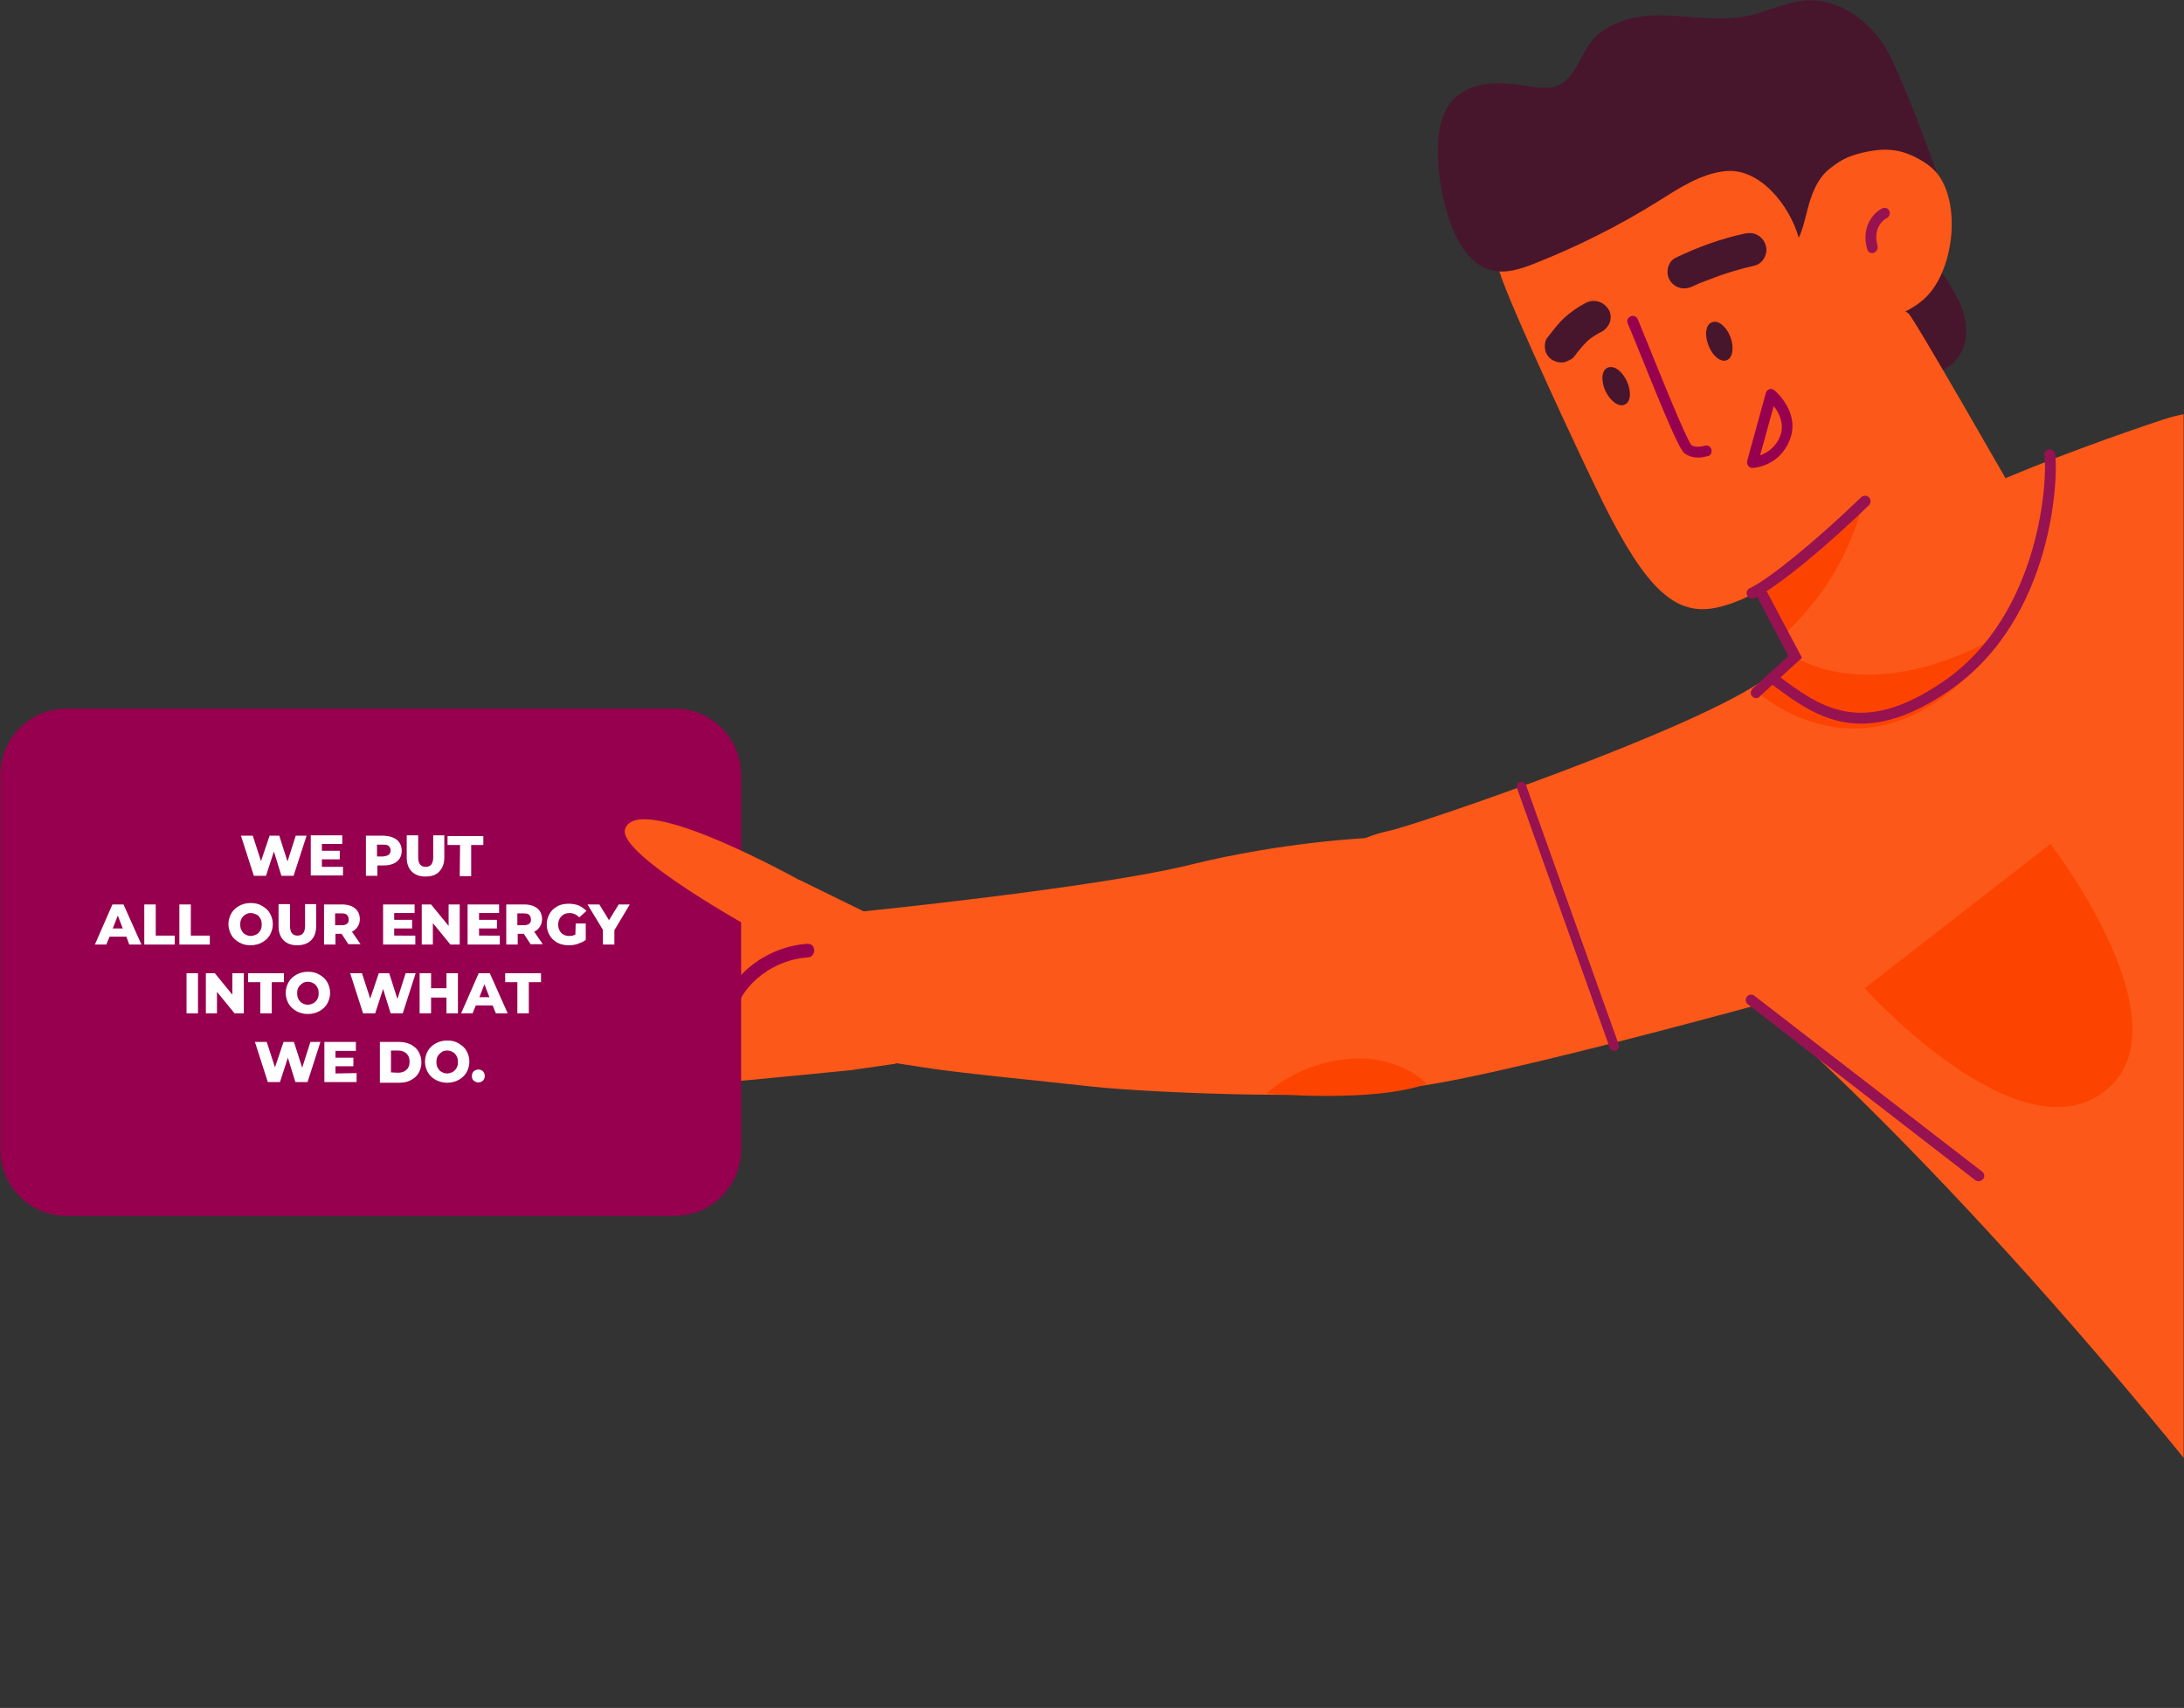 <?xml version="1.0" encoding="utf-8"?>
<svg version="1.1" id="Layer_1" xmlns="http://www.w3.org/2000/svg" xmlns:xlink="http://www.w3.org/1999/xlink" x="0px" y="0px" viewBox="0 0 610 477" style="enable-background:new 0 0 610 477;" width="610px" height="477px" xml:space="preserve">
<rect x="0" y="0" width="610" height="477" fill="#333333" stroke="none"/>
<style type="text/css">
	.st0{clip-path:url(#SVGID_00000096759470806574219910000013416751643078416820_);fill:#47162D;}
	.st1{clip-path:url(#SVGID_00000096759470806574219910000013416751643078416820_);fill:#FC5819;}
	.st2{clip-path:url(#SVGID_00000096759470806574219910000013416751643078416820_);fill:#96004E;}
	.st3{clip-path:url(#SVGID_00000096759470806574219910000013416751643078416820_);}
	.st4{fill:#FFFFFF;}
	.st5{clip-path:url(#SVGID_00000096759470806574219910000013416751643078416820_);fill:#961251;}
	.st6{clip-path:url(#SVGID_00000096759470806574219910000013416751643078416820_);fill:#FC4400;}
</style>
<g>
	<defs>
		<rect id="SVGID_1_" x="-1.2" width="611.1" height="477"/>
	</defs>
	<clipPath id="SVGID_00000036966783397917693810000005375153545145439155_">
		<use xlink:href="#SVGID_1_"  style="overflow:visible;"/>
	</clipPath>
	<path style="clip-path:url(#SVGID_00000036966783397917693810000005375153545145439155_);fill:#47162D;" d="M541.2,74.7
		c2.4,3,4.2,5.8,5.9,9.3c1.7,3.5,2.6,7.5,1.8,11.3c-0.8,3.8-3.5,7.3-7.3,8.3c-4.6-4.8-7.8-10.9-9.4-17.4
		C537,84.3,540,79.7,541.2,74.7z"/>
	<path style="clip-path:url(#SVGID_00000036966783397917693810000005375153545145439155_);fill:#FC5819;" d="M223.4,245.8
		c0,0-56.1,11.8-66.5,17.3c-10.4,5.5-11,12.3-11,12.3s-2.3-0.2-6.6,4c-7.3,7.1,0.1,11.6,0.1,11.6s-2.4,5.3,0.7,7.3
		c3.1,2,8.6,0.8,8.6,0.8s-1.8,8.4,6.1,7.7c7.9-0.7,81.3-7.7,82.7-7.9l12.6-1.8c9.3-15.6-8.1-42.2-8.1-42.2L223.4,245.8z"/>
	<path style="clip-path:url(#SVGID_00000036966783397917693810000005375153545145439155_);fill:#96004E;" d="M195.3,253.6
		c-7.9,10.1-10.5,23.8-6.5,36c0.8,2.3,4.4,1.3,3.6-1c-3.5-10.8-1.5-23.3,5.5-32.3c0.6-0.8,0.8-1.9,0-2.7
		C197.3,253,195.9,252.8,195.3,253.6L195.3,253.6z"/>
	<path style="clip-path:url(#SVGID_00000036966783397917693810000005375153545145439155_);fill:#96004E;" d="M205.1,283.6
		c2-9.2,11.6-15.7,20.5-16.2c2.4-0.1,2.4-3.9,0-3.8c-10.7,0.6-21.8,8.2-24.2,19C201,285,204.6,286,205.1,283.6L205.1,283.6z"/>
	<path style="clip-path:url(#SVGID_00000036966783397917693810000005375153545145439155_);fill:#96004E;" d="M189.8,264.4
		c-3.4,0.1-6.9,0.7-10.3,1.2c-4.6,0.7-9.1,1.6-13.6,2.5c-4.3,0.9-8.6,1.9-12.8,3c-2.8,0.7-5.7,1.4-8.4,2.6c-2.5,1.1-4.9,2.5-7.1,4.2
		c-2.4,1.9-4.1,4.4-5.2,7.2c-0.4,0.9,0.4,2,1.3,2.3c1.1,0.3,1.9-0.4,2.3-1.3c2-4.7,6.1-7.1,10.5-9.2c0.1,0,0.2-0.1,0.2-0.1
		c0.4-0.2-0.4,0.2,0,0c0.2-0.1,0.4-0.2,0.6-0.2c0.6-0.2,1.2-0.4,1.9-0.6c1.5-0.5,3.1-0.9,4.6-1.3c8.3-2.2,16.7-3.9,25.2-5.3
		c3.6-0.6,7.1-1.2,10.8-1.4C192.2,268,192.2,264.3,189.8,264.4L189.8,264.4z"/>
	<path style="clip-path:url(#SVGID_00000036966783397917693810000005375153545145439155_);fill:#96004E;" d="M188.7,274.8
		c-16.6,2.1-33.8,4.3-48.3,13.3c-3.8,2.3-7.2,5.1-10.4,8.2c-1.7,1.7,0.9,4.3,2.6,2.6c11.1-11.2,26.5-15.9,41.7-18.4
		c4.8-0.8,9.6-1.4,14.4-2c1-0.1,1.8-0.8,1.8-1.8C190.6,275.8,189.7,274.7,188.7,274.8L188.7,274.8z"/>
	<path style="clip-path:url(#SVGID_00000036966783397917693810000005375153545145439155_);fill:#96004E;" d="M189.3,284.2
		c-5.7,1.3-11.4,2.5-17,4c-2.9,0.8-5.9,1.7-8.8,2.6c-3.2,0.9-6.3,1.9-9.3,3.1c-3.4,1.5-6.6,3.4-9.1,6.1c-1.7,1.8,1,4.5,2.7,2.7
		c5.6-5.9,14.2-7.4,21.6-9.7c6.9-2.1,13.9-3.5,21-5.1C192.7,287.3,191.7,283.6,189.3,284.2L189.3,284.2z"/>
	<path style="clip-path:url(#SVGID_00000036966783397917693810000005375153545145439155_);fill:#96004E;" d="M188.4,339.6H18.6
		c-10.2,0-18.5-8.3-18.5-18.5V216.4c0-10.2,8.3-18.5,18.5-18.5h169.9c10.2,0,18.5,8.3,18.5,18.5v104.8
		C206.9,331.3,198.6,339.6,188.4,339.6z"/>
	<path style="clip-path:url(#SVGID_00000036966783397917693810000005375153545145439155_);fill:#FC5819;" d="M224.2,246.3
		c0,0-45.8-25.7-49.6-14.8c-2.5,7.1,37.2,28.8,37.2,28.8"/>
	<g id="text" style="clip-path:url(#SVGID_00000036966783397917693810000005375153545145439155_);">
		<g>
			<path class="st4" d="M85.6,233.5L82,244.6h-3.4l-2.1-6.8l-2.2,6.8h-3.4l-3.6-11.2h3.3l2.3,7.1l2.4-7.1H78l2.3,7.2l2.3-7.2H85.6z"
				/>
		</g>
		<g>
			<path class="st4" d="M95.8,242.1v2.4h-9v-11.2h8.8v2.4h-5.7v1.9h5v2.4h-5v2.1L95.8,242.1L95.8,242.1z"/>
		</g>
		<g>
			<path class="st4" d="M109.9,234c0.8,0.3,1.3,0.8,1.7,1.4s0.6,1.4,0.6,2.2s-0.2,1.6-0.6,2.2c-0.4,0.6-1,1.1-1.7,1.4
				c-0.7,0.3-1.6,0.5-2.6,0.5h-1.9v2.9h-3.2v-11.2h5.1C108.3,233.5,109.2,233.6,109.9,234z M108.6,238.7c0.3-0.3,0.5-0.7,0.5-1.2
				s-0.2-0.9-0.5-1.2s-0.8-0.4-1.5-0.4h-1.8v3.3h1.8C107.7,239.1,108.2,239,108.6,238.7z"/>
		</g>
		<g>
			<path class="st4" d="M115,243.4c-0.9-0.9-1.4-2.2-1.4-3.9v-6.2h3.2v6.1c0,1.8,0.7,2.7,2.1,2.7c1.4,0,2.1-0.9,2.1-2.7v-6.1h3.1
				v6.2c0,1.7-0.5,2.9-1.4,3.9c-0.9,1-2.2,1.4-3.9,1.4C117.1,244.8,115.9,244.3,115,243.4z"/>
		</g>
		<g>
			<path class="st4" d="M128.5,236H125v-2.5h10v2.5h-3.4v8.7h-3.2L128.5,236L128.5,236z"/>
		</g>
		<g>
			<path class="st4" d="M35.3,261.6h-4.7l-0.9,2.2h-3.2l4.9-11.2h3.1l5,11.2h-3.4L35.3,261.6z M34.3,259.3l-1.4-3.6l-1.4,3.6H34.3z"
				/>
		</g>
		<g>
			<path class="st4" d="M40.3,252.6h3.2v8.7h5.3v2.5h-8.5V252.6z"/>
		</g>
		<g>
			<path class="st4" d="M50.1,252.6h3.2v8.7h5.3v2.5h-8.5V252.6z"/>
		</g>
		<g>
			<path class="st4" d="M66.8,263.2c-0.9-0.5-1.7-1.2-2.2-2.1s-0.8-1.9-0.8-3c0-1.1,0.3-2.1,0.8-3s1.3-1.6,2.2-2.1
				c0.9-0.5,2-0.8,3.2-0.8s2.2,0.2,3.2,0.8c1,0.6,1.7,1.2,2.2,2.1c0.5,0.9,0.8,1.9,0.8,3c0,1.1-0.3,2.1-0.8,3
				c-0.5,0.9-1.3,1.6-2.2,2.1c-0.9,0.5-2,0.8-3.2,0.8C68.9,264,67.8,263.8,66.8,263.2z M71.6,261c0.5-0.3,0.8-0.6,1.1-1.1
				c0.3-0.5,0.4-1,0.4-1.7s-0.1-1.2-0.4-1.7c-0.3-0.5-0.6-0.9-1.1-1.1c-0.5-0.2-1-0.4-1.5-0.4s-1.1,0.1-1.5,0.4
				c-0.5,0.3-0.8,0.6-1.1,1.1c-0.3,0.5-0.4,1-0.4,1.7s0.1,1.2,0.4,1.7c0.3,0.5,0.6,0.9,1.1,1.1c0.5,0.3,1,0.4,1.5,0.4
				S71.1,261.2,71.6,261z"/>
		</g>
		<g>
			<path class="st4" d="M79.2,262.6c-0.9-0.9-1.4-2.2-1.4-3.9v-6.2H81v6.1c0,1.8,0.7,2.7,2.1,2.7c1.4,0,2.1-0.9,2.1-2.7v-6.1h3.1
				v6.2c0,1.7-0.5,3-1.4,3.9c-0.9,0.9-2.2,1.4-3.9,1.4C81.3,264,80.1,263.5,79.2,262.6z"/>
		</g>
		<g>
			<path class="st4" d="M95.4,260.8h-1.7v3h-3.2v-11.2h5.1c1,0,1.9,0.2,2.6,0.5c0.7,0.3,1.3,0.8,1.7,1.4s0.6,1.4,0.6,2.2
				s-0.2,1.5-0.6,2.1c-0.4,0.6-0.9,1.1-1.6,1.4l2.4,3.5h-3.4L95.4,260.8z M96.9,255.5c-0.3-0.3-0.8-0.4-1.5-0.4h-1.8v3.3h1.8
				c0.7,0,1.1-0.1,1.5-0.4s0.5-0.7,0.5-1.2C97.4,256.3,97.2,255.8,96.9,255.5z"/>
		</g>
		<g>
			<path class="st4" d="M116,261.3v2.5h-9v-11.2h8.8v2.4h-5.7v1.9h5v2.4h-5v2H116L116,261.3z"/>
		</g>
		<g>
			<path class="st4" d="M128.4,252.6v11.2h-2.6l-4.9-6v6h-3.1v-11.2h2.6l4.9,6v-6L128.4,252.6L128.4,252.6z"/>
		</g>
		<g>
			<path class="st4" d="M139.6,261.3v2.5h-9v-11.2h8.8v2.4h-5.6v1.9h5v2.4h-5v2H139.6L139.6,261.3z"/>
		</g>
		<g>
			<path class="st4" d="M146.3,260.8h-1.7v3h-3.2v-11.2h5.1c1,0,1.9,0.2,2.6,0.5c0.7,0.3,1.3,0.8,1.7,1.4c0.4,0.6,0.6,1.4,0.6,2.2
				s-0.2,1.5-0.6,2.1c-0.4,0.6-0.9,1.1-1.6,1.4l2.4,3.5h-3.4L146.3,260.8z M147.8,255.5c-0.3-0.3-0.8-0.4-1.5-0.4h-1.8v3.3h1.8
				c0.6,0,1.1-0.1,1.5-0.4c0.4-0.3,0.5-0.7,0.5-1.2C148.3,256.3,148.1,255.8,147.8,255.5z"/>
		</g>
		<g>
			<path class="st4" d="M160.8,257.9h2.8v4.6c-0.6,0.5-1.4,0.8-2.2,1.1s-1.7,0.4-2.5,0.4c-1.2,0-2.2-0.2-3.2-0.7
				c-0.9-0.5-1.7-1.2-2.2-2.1s-0.8-1.9-0.8-3c0-1.1,0.3-2.1,0.8-3c0.5-0.9,1.3-1.6,2.2-2.1c0.9-0.5,2-0.7,3.2-0.7c1,0,2,0.2,2.8,0.5
				c0.8,0.4,1.5,0.9,2.1,1.5l-2,1.8c-0.8-0.8-1.7-1.2-2.7-1.2c-1,0-1.7,0.3-2.3,0.9c-0.6,0.6-0.9,1.4-0.9,2.3c0,0.6,0.1,1.2,0.4,1.7
				s0.6,0.9,1.1,1.1c0.5,0.3,1,0.4,1.6,0.4c0.6,0,1.2-0.1,1.7-0.4L160.8,257.9L160.8,257.9z"/>
		</g>
		<g>
			<path class="st4" d="M171.6,259.8v4h-3.2v-4.1l-4.3-7.1h3.3l2.7,4.4l2.7-4.4h3.1L171.6,259.8z"/>
		</g>
		<g>
			<path class="st4" d="M52.1,271.8h3.2V283h-3.2V271.8z"/>
		</g>
		<g>
			<path class="st4" d="M68.1,271.8V283h-2.6l-4.9-6v6h-3.1v-11.2h2.5l4.9,6v-6H68.1z"/>
		</g>
		<g>
			<path class="st4" d="M72.7,274.3h-3.4v-2.5h10v2.5h-3.4v8.7h-3.2V274.3z"/>
		</g>
		<g>
			<path class="st4" d="M82.8,282.4c-0.9-0.5-1.7-1.2-2.2-2.1c-0.5-0.9-0.8-1.9-0.8-3c0-1.1,0.3-2.1,0.8-3c0.5-0.9,1.3-1.6,2.2-2.1
				c0.9-0.5,2-0.8,3.2-0.8s2.2,0.2,3.2,0.8c1,0.6,1.7,1.2,2.2,2.1c0.5,0.9,0.8,1.9,0.8,3c0,1.1-0.3,2.1-0.8,3
				c-0.5,0.9-1.3,1.6-2.2,2.1c-0.9,0.5-2,0.8-3.2,0.8S83.7,282.9,82.8,282.4z M87.5,280.2c0.5-0.3,0.8-0.6,1.1-1.1
				c0.3-0.5,0.4-1,0.4-1.7s-0.1-1.2-0.4-1.7c-0.3-0.5-0.6-0.9-1.1-1.1c-0.5-0.3-1-0.4-1.5-0.4s-1.1,0.1-1.5,0.4s-0.8,0.6-1.1,1.1
				c-0.3,0.5-0.4,1-0.4,1.7s0.1,1.2,0.4,1.7c0.3,0.5,0.6,0.9,1.1,1.1c0.5,0.3,1,0.4,1.5,0.4S87.1,280.4,87.5,280.2z"/>
		</g>
		<g>
			<path class="st4" d="M116.1,271.8l-3.6,11.2h-3.4l-2.1-6.8l-2.2,6.8h-3.4l-3.6-11.2h3.3l2.3,7.1l2.4-7.1h2.9l2.3,7.2l2.3-7.2
				H116.1z"/>
		</g>
		<g>
			<path class="st4" d="M127.9,271.8V283h-3.2v-4.4h-4.3v4.4h-3.2v-11.2h3.2v4.2h4.3v-4.2H127.9z"/>
		</g>
		<g>
			<path class="st4" d="M137.6,280.8h-4.7L132,283h-3.2l4.9-11.2h3.1l5,11.2h-3.3L137.6,280.8z M136.7,278.5l-1.4-3.6l-1.4,3.6
				H136.7z"/>
		</g>
		<g>
			<path class="st4" d="M144.5,274.3h-3.4v-2.5h10v2.5h-3.4v8.7h-3.2L144.5,274.3L144.5,274.3z"/>
		</g>
		<g>
			<path class="st4" d="M89.5,291l-3.6,11.2h-3.4l-2.1-6.8l-2.2,6.8h-3.4L71.2,291h3.3l2.3,7.1l2.4-7.1h2.9l2.3,7.2l2.3-7.2H89.5z"
				/>
		</g>
		<g>
			<path class="st4" d="M99.6,299.7v2.5h-9V291h8.8v2.5h-5.7v1.9h5v2.4h-5v2L99.6,299.7L99.6,299.7z"/>
		</g>
		<g>
			<path class="st4" d="M106.1,291h5.3c1.2,0,2.3,0.2,3.3,0.7c0.9,0.5,1.7,1.1,2.2,2s0.8,1.8,0.8,3s-0.3,2.1-0.8,3
				c-0.5,0.9-1.3,1.5-2.2,2c-0.9,0.5-2,0.7-3.3,0.7h-5.3V291z M111.2,299.6c1,0,1.7-0.3,2.3-0.8c0.6-0.5,0.9-1.3,0.9-2.3
				c0-1-0.3-1.7-0.9-2.3c-0.6-0.5-1.3-0.8-2.3-0.8h-2v6.1L111.2,299.6L111.2,299.6z"/>
		</g>
		<g>
			<path class="st4" d="M121.7,301.6c-0.9-0.5-1.7-1.2-2.2-2.1c-0.5-0.9-0.8-1.9-0.8-3c0-1.1,0.3-2.1,0.8-3c0.5-0.9,1.3-1.6,2.2-2.1
				c0.9-0.5,2-0.8,3.2-0.8s2.2,0.2,3.2,0.8s1.7,1.2,2.2,2.1s0.8,1.9,0.8,3c0,1.1-0.3,2.1-0.8,3s-1.3,1.6-2.2,2.1
				c-0.9,0.5-2,0.8-3.2,0.8S122.7,302.1,121.7,301.6z M126.4,299.4c0.5-0.3,0.8-0.6,1.1-1.1c0.3-0.5,0.4-1,0.4-1.7s-0.1-1.2-0.4-1.7
				c-0.3-0.5-0.6-0.9-1.1-1.1c-0.5-0.3-1-0.4-1.5-0.4s-1.1,0.1-1.5,0.4s-0.8,0.6-1.1,1.1c-0.3,0.5-0.4,1-0.4,1.7s0.1,1.2,0.4,1.7
				c0.3,0.5,0.6,0.9,1.1,1.1c0.5,0.3,1,0.4,1.5,0.4S126,299.6,126.4,299.4z"/>
		</g>
		<g>
			<path class="st4" d="M132.3,301.8c-0.4-0.3-0.5-0.8-0.5-1.3c0-0.5,0.2-1,0.5-1.3c0.4-0.3,0.8-0.5,1.3-0.5c0.5,0,1,0.2,1.3,0.5
				s0.5,0.8,0.5,1.3c0,0.5-0.2,1-0.5,1.3s-0.8,0.5-1.3,0.5C133.1,302.3,132.7,302.1,132.3,301.8z"/>
		</g>
	</g>
	<path style="clip-path:url(#SVGID_00000036966783397917693810000005375153545145439155_);fill:#FC5819;" d="M388.1,232
		c7.6-1.6,86.3-28.5,105.3-42.7s42.2,20.3,44.9,35c2.7,14.7,21.6,36.6-1.2,43.4c-23.4,6.9-125.4,35.4-146.2,36.2
		c-20.8,0.8-34.6-25.2-35.4-38.3C354.7,252.4,370.2,235.8,388.1,232z"/>
	<path style="clip-path:url(#SVGID_00000036966783397917693810000005375153545145439155_);fill:#FC5819;" d="M239.6,254.7
		c0,0,66.7-6.7,92.9-13.2s50.2-7.5,50.2-7.5s18.8-1.9,27,25c8.2,26.9,0.8,38.1-13.5,43.6c-14.3,5.5-76.5,2.5-90.9,0.9
		c-16.1-1.8-38.4-3.9-48.1-5.5c-11.2-1.8-5.9-0.7-19.6-3.3C228.6,293,219.7,262,239.6,254.7z"/>
	<path style="clip-path:url(#SVGID_00000036966783397917693810000005375153545145439155_);fill:#961251;" d="M450.9,293.5
		c-0.5,0-1.1-0.3-1.3-0.9l-25.9-72.5c-0.2-0.7,0.1-1.5,0.8-1.7s1.5,0.1,1.7,0.8l25.9,72.5c0.2,0.7-0.1,1.5-0.8,1.7
		C451.2,293.4,451,293.5,450.9,293.5z"/>
	<path style="clip-path:url(#SVGID_00000036966783397917693810000005375153545145439155_);fill:#FC5819;" d="M553.5,136.4
		l-62.3,58.4l-24.7,63.8c0,0,15,13.5,19.3,17.1c4.2,3.6,63.4,53.3,142.4,154.4c52.8,67.5,60.5,42.3,60.5,42.3s29.5-11.6,70.5-51.4
		c40.9-39.8,74.6-81.6,74.6-81.6s-38.9-38.7-58-58.8c-19.1-20.1-35.1-76.3-43.8-86c-8.7-9.7-8.7-19.6-50.6-50.1
		c-18.2-13.2-36.9-21.8-49.2-26.6c-8.9-3.5-18.7-3.8-27.8-0.8C591.8,121.3,572.4,128.1,553.5,136.4z"/>
	<path style="clip-path:url(#SVGID_00000036966783397917693810000005375153545145439155_);fill:#FC5819;" d="M533,87.5
		c1.5,1.1,30.2,51.4,30.2,51.4s10.3,21.4-12.1,41.4c-22.5,20.1-46.8,8-46.8,8l-16-29.1c0,0-24.9-9.8-9.5-26.8
		C494.2,115.4,515.3,75,533,87.5z"/>
	<path style="clip-path:url(#SVGID_00000036966783397917693810000005375153545145439155_);fill:#FC4400;" d="M501.8,183.7
		c0,0,21.5,14.4,58.2-7.1c-34.8,48.3-69.1,16.7-69.1,16.7L501.8,183.7z"/>
	<path style="clip-path:url(#SVGID_00000036966783397917693810000005375153545145439155_);fill:#FC5819;" d="M418.8,75.9
		c3.2,10.1,23.4,53.3,28.9,64.4c12.1,24.3,20.4,32.1,32.2,29.3c12.4-2.9,21.1-11.6,34.5-23.6s12-48.5,3.9-58.8
		C510.2,77,499.1,36,482.6,42S413.2,58.2,418.8,75.9z"/>
	<path style="clip-path:url(#SVGID_00000036966783397917693810000005375153545145439155_);fill:#FC5819;" d="M505.8,81.7
		c8.2,9.2,22.4,10,31.6,1.8s11.1-31.1,0.7-37.8c-12.8-8.2-21.3-3.9-30.5,4.3C498.4,58.3,497.6,72.5,505.8,81.7z"/>
	<path style="clip-path:url(#SVGID_00000036966783397917693810000005375153545145439155_);fill:#FC4400;" d="M520.5,140.3
		c-5.5,19.8-15,29.9-22.4,37.2l-6-13.4C505.2,156.1,517,145.7,520.5,140.3z"/>
	<path style="clip-path:url(#SVGID_00000036966783397917693810000005375153545145439155_);fill:#47162D;" d="M477.2,96.5
		c1.1,2.9,3.4,4.8,5.1,4.1c1.7-0.7,2.1-3.6,1-6.5c-1.1-2.9-3.4-4.8-5.1-4.1C476.4,90.6,476,93.5,477.2,96.5z"/>
	<path style="clip-path:url(#SVGID_00000036966783397917693810000005375153545145439155_);fill:#47162D;" d="M487.5,65.2
		c-6.7,1.4-13.3,3.8-19.5,6.8c-2.2,1-2.9,4.3-1.6,6.3c1.4,2.2,4,2.8,6.3,1.7c0.7-0.3,1.3-0.6,2-0.9c0.2-0.1,0.4-0.2,0.5-0.2
		c0.6-0.2-0.1,0.1-0.3,0.1c0.4-0.1,0.7-0.3,1.1-0.4c1.6-0.6,3.2-1.2,4.8-1.8c3-1,6.1-1.9,9.2-2.6c2.4-0.5,3.9-3.4,3.2-5.6
		C492.4,65.9,490,64.7,487.5,65.2L487.5,65.2z"/>
	<path style="clip-path:url(#SVGID_00000036966783397917693810000005375153545145439155_);fill:#47162D;" d="M454.4,106.5
		c1.3,2.9,1.1,5.8-0.6,6.5c-1.6,0.8-4-0.9-5.4-3.8c-1.3-2.9-1.1-5.8,0.6-6.5C450.7,101.9,453.1,103.6,454.4,106.5z"/>
	<path style="clip-path:url(#SVGID_00000036966783397917693810000005375153545145439155_);fill:#47162D;" d="M440.1,99L440.1,99
		c-0.1,0.2-0.4,0.5-0.6,0.8c1.5-2,3.1-4,5.1-5.6c-0.3,0.2-0.6,0.5-0.9,0.7c1.2-0.9,2.5-1.7,3.9-2.4c1-0.6,1.8-1.7,2.1-2.7
		c0.3-1.1,0.2-2.6-0.5-3.5c-1.4-2.1-4-2.9-6.3-1.7c-2.1,1.1-4,2.4-5.8,4c-1.9,1.7-3.4,3.8-5,5.8c-0.7,0.9-0.7,2.5-0.5,3.5
		c0.3,1.1,1.1,2.2,2.1,2.7c1.1,0.6,2.4,0.8,3.5,0.5c0.4-0.2,0.7-0.3,1.1-0.5C439.1,100.3,439.7,99.7,440.1,99L440.1,99z"/>
	<path style="clip-path:url(#SVGID_00000036966783397917693810000005375153545145439155_);fill:#96004E;" d="M474.3,127.8
		c-1.2,0-2.6-0.3-3.8-1.2c-1.4-1.1-4.6-8.4-13.4-30.3c-1.2-2.9-2.2-5.4-2.4-5.8c-0.4-0.7-0.2-1.6,0.5-2c0.7-0.5,1.6-0.3,2.1,0.4
		c0.2,0.3,0.3,0.7,2.6,6.3c3,7.4,10.9,27.1,12.5,29.1c1.1,0.8,3,0.4,3.7,0.2c0.8-0.3,1.7,0.2,1.9,1c0.2,0.8-0.1,1.7-1,1.9
		C477,127.3,475.8,127.8,474.3,127.8z"/>
	<path style="clip-path:url(#SVGID_00000036966783397917693810000005375153545145439155_);fill:#96004E;" d="M489.5,130.7
		c-0.5,0-0.9-0.2-1.2-0.6c-0.3-0.4-0.4-0.9-0.3-1.4l5.2-18.9c0.1-0.5,0.5-0.9,1-1.1c0.5-0.2,1,0,1.4,0.3c0.3,0.2,7.3,6.3,4.3,13.8
		C497.1,130.2,489.9,130.7,489.5,130.7L489.5,130.7z M495.4,113.4l-3.8,13.8c1.8-0.7,4.3-2.1,5.6-5.4
		C498.5,118.4,496.9,115.3,495.4,113.4z"/>
	<path style="clip-path:url(#SVGID_00000036966783397917693810000005375153545145439155_);fill:#961251;" d="M489.4,167.2
		c-0.6,0-1.1-0.3-1.4-0.9c-0.4-0.8,0-1.7,0.7-2c5.5-2.6,18.9-13.6,31.1-25.4c0.6-0.6,1.6-0.6,2.2,0c0.6,0.6,0.6,1.6,0,2.2
		c-10.8,10.5-25.3,22.8-31.9,25.9C489.9,167.2,489.6,167.2,489.4,167.2z"/>
	<path style="clip-path:url(#SVGID_00000036966783397917693810000005375153545145439155_);fill:#961251;" d="M523,70.7
		c-0.7,0-1.3-0.4-1.5-1.1c-1.8-6.5,2-10.3,4.2-11.4c0.8-0.4,1.7,0,2,0.7c0.3,0.7,0,1.7-0.7,2c-0.4,0.2-4.1,2.3-2.6,7.8
		c0.2,0.8-0.3,1.7-1.1,1.9C523.3,70.7,523.2,70.7,523,70.7z"/>
	<path style="clip-path:url(#SVGID_00000036966783397917693810000005375153545145439155_);fill:#961251;" d="M519.8,202.1
		c-10.2,0-17.7-5.6-25.1-11.1l-0.5-0.4c-0.7-0.5-0.8-1.5-0.3-2.1c0.5-0.7,1.5-0.8,2.1-0.3l0.5,0.4c11.9,8.9,23.2,17.3,45.9,2
		c28.2-19,29.5-58.6,28.6-63.3c-0.2-0.8,0.4-1.6,1.2-1.8s1.6,0.4,1.8,1.2c0.9,5.1,0.1,46.2-29.9,66.4
		C534.4,199.7,526.5,202.1,519.8,202.1z"/>
	<path style="clip-path:url(#SVGID_00000036966783397917693810000005375153545145439155_);fill:#961251;" d="M490.5,195
		c-0.4,0-0.8-0.2-1.1-0.5c-0.6-0.6-0.5-1.6,0.1-2.2l10-9.1l-9.2-17.4c-0.4-0.8-0.1-1.7,0.6-2.1c0.7-0.4,1.7-0.1,2.1,0.6l10.3,19.4
		l-11.7,10.7C491.3,194.9,490.9,195,490.5,195z"/>
	<path style="clip-path:url(#SVGID_00000036966783397917693810000005375153545145439155_);fill:#961251;" d="M552.6,329.9
		c-0.3,0-0.7-0.1-0.9-0.3l-63.5-49.1c-0.7-0.5-0.8-1.5-0.3-2.1c0.5-0.7,1.5-0.8,2.1-0.3l63.6,49.1c0.7,0.5,0.8,1.5,0.3,2.1
		C553.5,329.7,553,329.9,552.6,329.9z"/>
	<path style="clip-path:url(#SVGID_00000036966783397917693810000005375153545145439155_);fill:#FC4400;" d="M398.5,302.7
		c0,0-7.6-8.4-22.4-6.9c-14.4,1.5-22.3,9.6-22.3,9.6S383.6,308.1,398.5,302.7z"/>
	<path style="clip-path:url(#SVGID_00000036966783397917693810000005375153545145439155_);fill:#47162D;" d="M502.4,66.4
		c-2.6-9.2-11-19.6-20.5-18.6c-6.9,0.7-13,4.8-18.9,8.5c-10.9,6.8-22.5,12.6-34.4,17.3c-3.8,1.5-8,2.9-11.9,1.9
		c-5.8-1.4-9.3-7.2-11.4-12.7c-2.5-6.7-3.7-13.9-3.7-21c0-5,0.9-10.4,4.3-14c4.8-5.1,12.9-5.1,19.8-3.9c3.2,0.5,6.6,1.2,9.6-0.1
		c4.6-2.1,5.9-7.9,8.9-11.9c4.6-6.1,13.1-7.8,20.7-7.6c7.6,0.2,15.4,1.7,22.9,0.2c5.8-1.2,11.2-4.1,17-4.4
		c8.5-0.4,16.4,5.1,21.2,12.2c4.8,7.1,15,36,15,36s-6.5-7.8-17.3-6.3C503.8,44.7,506.2,58.7,502.4,66.4z"/>
	<path style="clip-path:url(#SVGID_00000036966783397917693810000005375153545145439155_);fill:#FC4400;" d="M572.7,235.7
		l-51.9,40.3c0,0,44.3,49.2,68.2,27.8C610.5,284.6,572.7,235.7,572.7,235.7z"/>
</g>
</svg>
